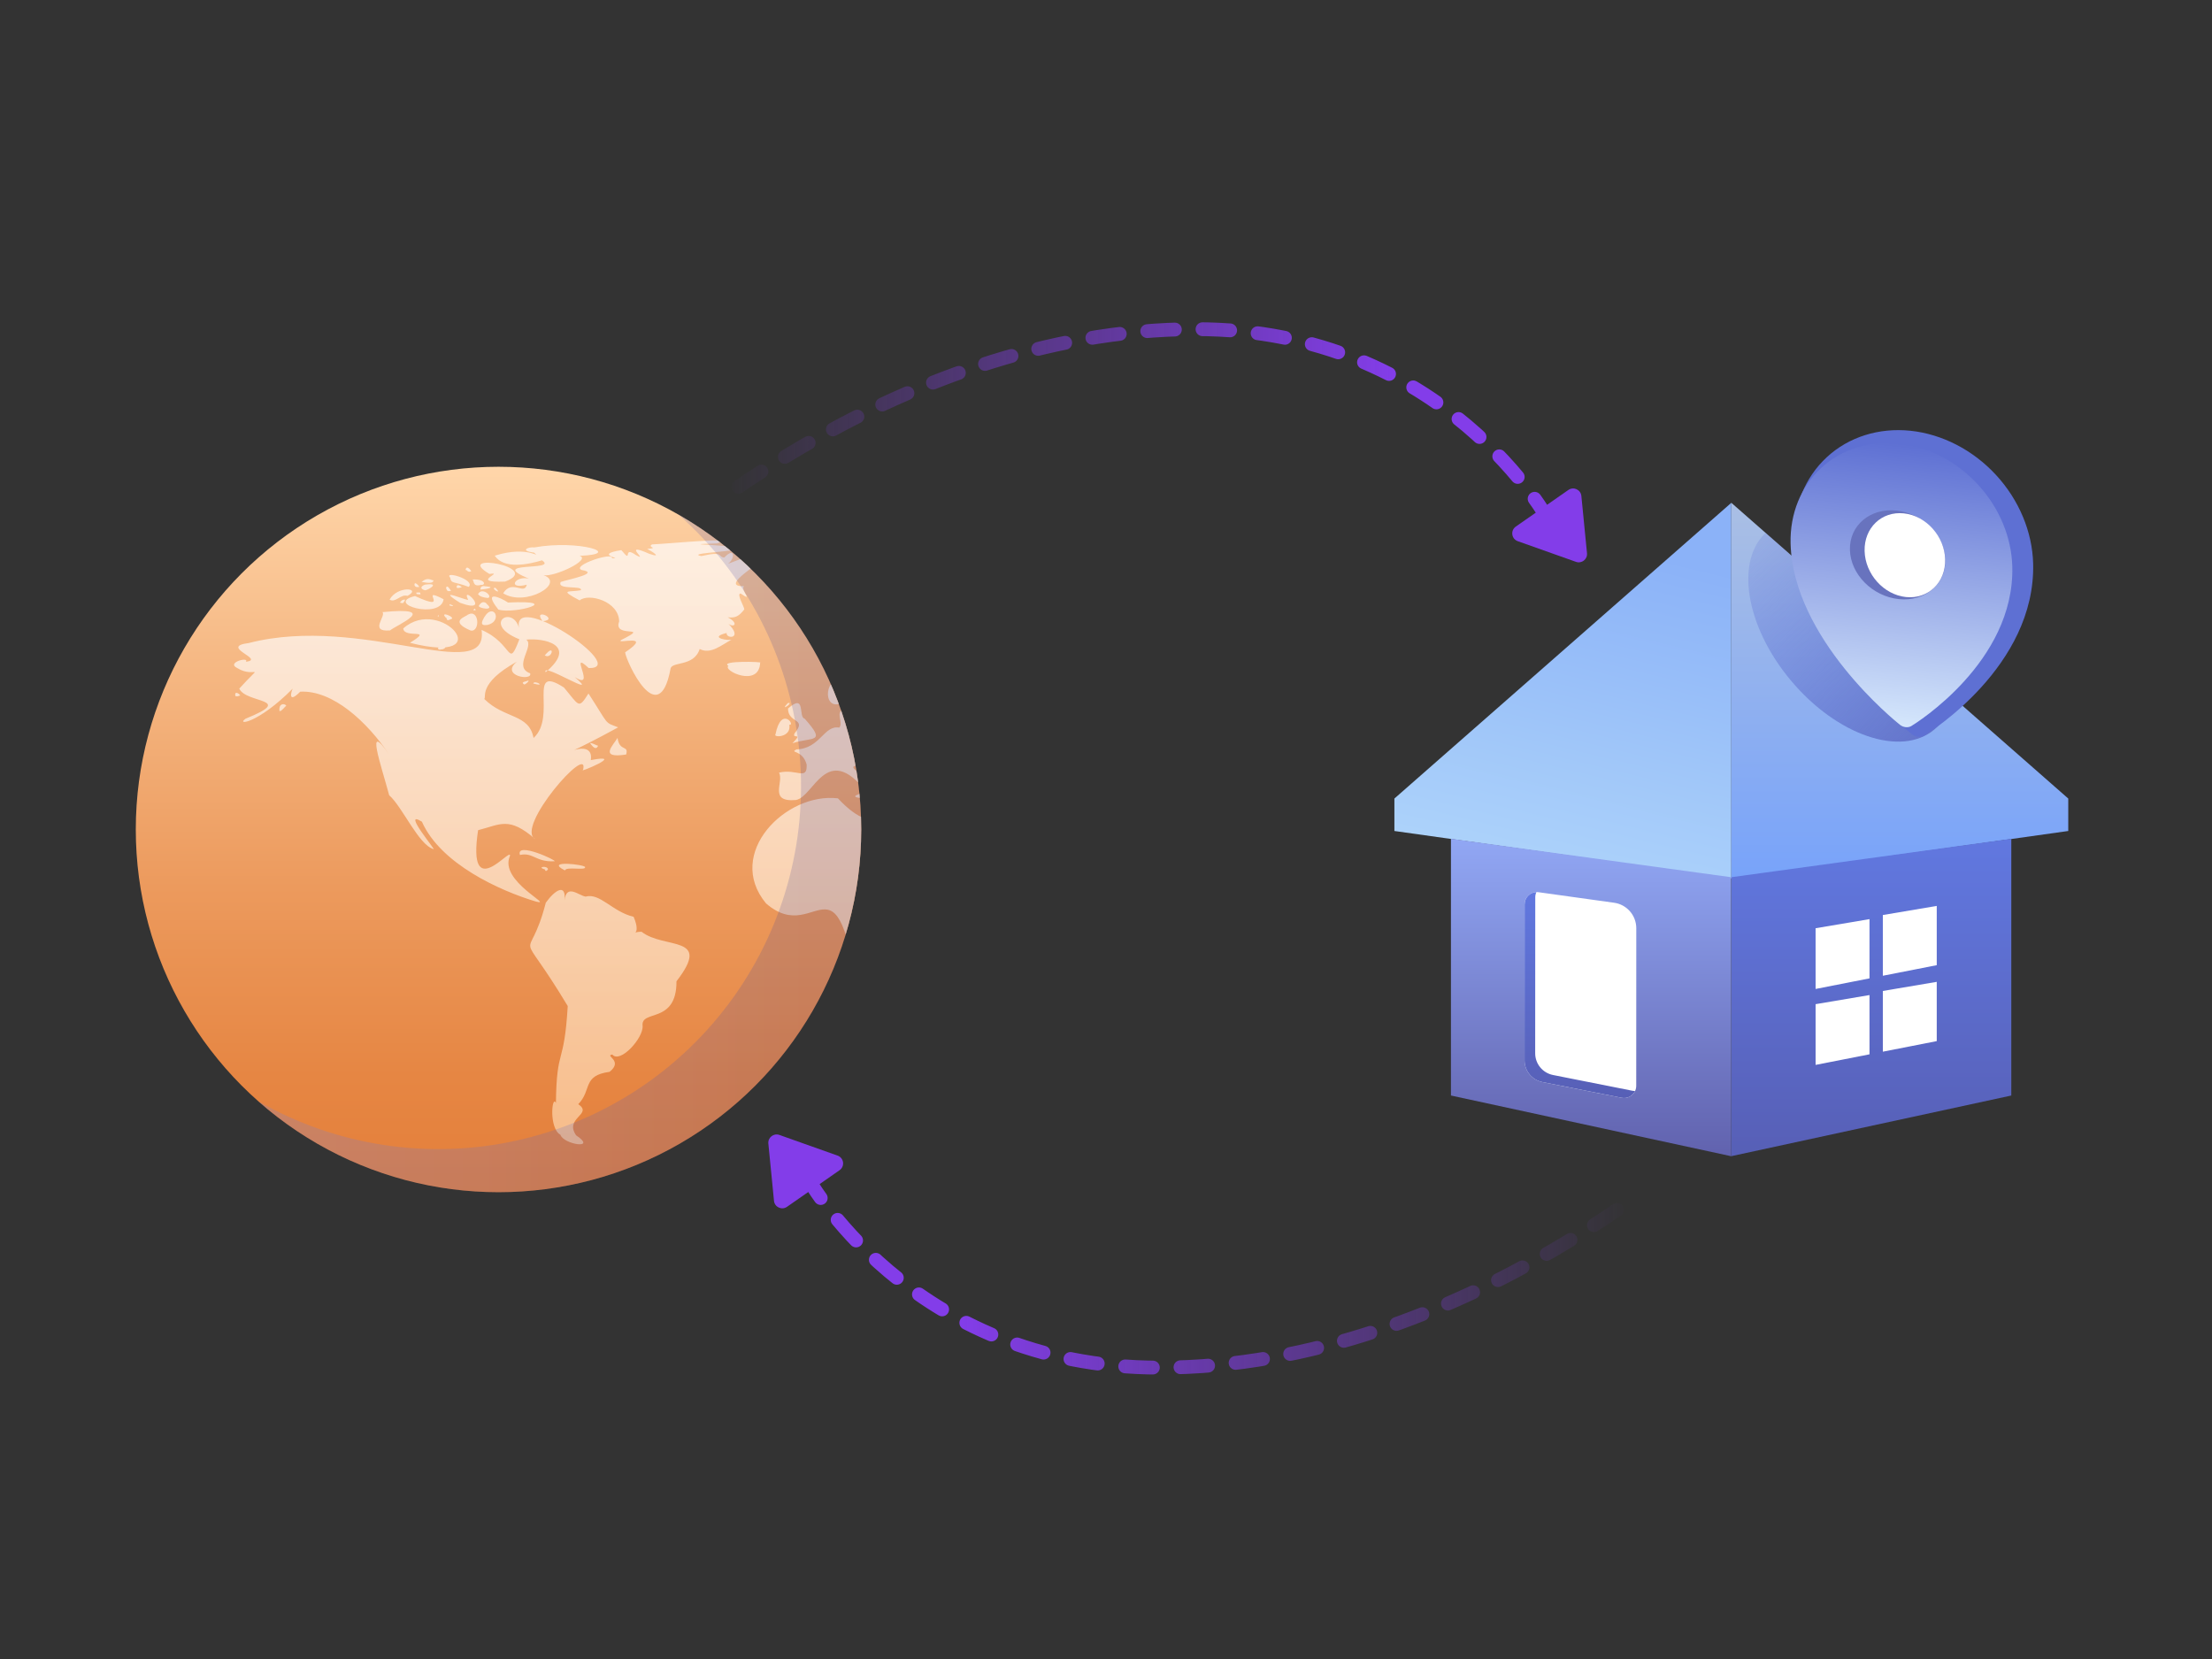 <svg xmlns="http://www.w3.org/2000/svg" viewBox="0 0 800 600" style="background: rgba(0,0,0,0.00); white-space: pre;"><rect x="0" y="0" width="800" height="600" fill="#333333" stroke="none"/><style>@keyframes map-2_t { 0% { transform: translate(593.894px,332.324px); } 100% { transform: translate(103.404px,332.324px); } }@keyframes a0_t { 0% { transform: translate(45.289px,59.883px) rotate(-40deg) scale(0.7,0.7) translate(5.264px,-42.963px); animation-timing-function: cubic-bezier(0.42,0,0.58,1); } 10% { transform: translate(45.289px,59.883px) rotate(-40deg) scale(0.3,0.3) translate(5.264px,-42.963px); animation-timing-function: cubic-bezier(0.42,0,0.58,1); } 20% { transform: translate(45.289px,59.883px) rotate(-40deg) scale(0.7,0.7) translate(5.264px,-42.963px); animation-timing-function: cubic-bezier(0.42,0,0.58,1); } 30% { transform: translate(45.289px,59.883px) rotate(-40deg) scale(0.3,0.3) translate(5.264px,-42.963px); animation-timing-function: cubic-bezier(0.42,0,0.58,1); } 40% { transform: translate(45.289px,59.883px) rotate(-40deg) scale(0.7,0.7) translate(5.264px,-42.963px); animation-timing-function: cubic-bezier(0.42,0,0.58,1); } 50% { transform: translate(45.289px,59.883px) rotate(-40deg) scale(0.3,0.3) translate(5.264px,-42.963px); animation-timing-function: cubic-bezier(0.42,0,0.58,1); } 60% { transform: translate(45.289px,59.883px) rotate(-40deg) scale(0.7,0.7) translate(5.264px,-42.963px); animation-timing-function: cubic-bezier(0.42,0,0.58,1); } 70% { transform: translate(45.289px,59.883px) rotate(-40deg) scale(0.3,0.3) translate(5.264px,-42.963px); animation-timing-function: cubic-bezier(0.42,0,0.58,1); } 80% { transform: translate(45.289px,59.883px) rotate(-40deg) scale(0.7,0.7) translate(5.264px,-42.963px); animation-timing-function: cubic-bezier(0.42,0,0.58,1); } 90% { transform: translate(45.289px,59.883px) rotate(-40deg) scale(0.3,0.3) translate(5.264px,-42.963px); animation-timing-function: cubic-bezier(0.42,0,0.58,1); } 100% { transform: translate(45.289px,59.883px) rotate(-40deg) scale(0.7,0.7) translate(5.264px,-42.963px); } }@keyframes a1_o { 0% { opacity: 0; } 10% { opacity: 0; animation-timing-function: cubic-bezier(0.42,0,0.58,1); } 15% { opacity: 1; animation-timing-function: cubic-bezier(0.42,0,0.58,1); } 20% { opacity: 0; animation-timing-function: cubic-bezier(0.42,0,0.58,1); } 25% { opacity: 1; } 35% { opacity: 1; animation-timing-function: cubic-bezier(0.42,0,0.58,1); } 40% { opacity: 0; animation-timing-function: cubic-bezier(0.42,0,0.58,1); } 60% { opacity: 0; animation-timing-function: cubic-bezier(0.42,0,0.58,1); } 65% { opacity: 1; animation-timing-function: cubic-bezier(0.42,0,0.58,1); } 70% { opacity: 0; animation-timing-function: cubic-bezier(0.42,0,0.58,1); } 75% { opacity: 1; } 85% { opacity: 1; animation-timing-function: cubic-bezier(0.42,0,0.58,1); } 90% { opacity: 0; } 100% { opacity: 0; } }@keyframes a2_t { 0% { transform: translate(640.256px,155.559px); animation-timing-function: cubic-bezier(0.42,0,0.58,1); } 10% { transform: translate(640.256px,115.559px); animation-timing-function: cubic-bezier(0.42,0,0.58,1); } 20% { transform: translate(640.256px,155.559px); animation-timing-function: cubic-bezier(0.42,0,0.58,1); } 30% { transform: translate(640.256px,115.559px); animation-timing-function: cubic-bezier(0.42,0,0.58,1); } 40% { transform: translate(640.256px,155.559px); animation-timing-function: cubic-bezier(0.42,0,0.58,1); } 50% { transform: translate(640.256px,115.559px); animation-timing-function: cubic-bezier(0.42,0,0.58,1); } 60% { transform: translate(640.256px,155.559px); animation-timing-function: cubic-bezier(0.42,0,0.58,1); } 70% { transform: translate(640.256px,115.559px); animation-timing-function: cubic-bezier(0.42,0,0.58,1); } 80% { transform: translate(640.256px,155.559px); animation-timing-function: cubic-bezier(0.42,0,0.58,1); } 90% { transform: translate(640.256px,115.559px); animation-timing-function: cubic-bezier(0.42,0,0.58,1); } 100% { transform: translate(640.256px,155.559px); } }@keyframes a3_do { 0% { stroke-dashoffset: 0px; } 100% { stroke-dashoffset: 380px; } }@keyframes a4_t { 0% { transform: translate(315.024px,57.235px); animation-timing-function: cubic-bezier(0.42,0,0.58,1); } 5% { transform: translate(307.957px,47.146px); animation-timing-function: cubic-bezier(0.42,0,0.58,1); } 10% { transform: translate(315.024px,57.235px); animation-timing-function: cubic-bezier(0.42,0,0.58,1); } 15% { transform: translate(307.957px,47.146px); animation-timing-function: cubic-bezier(0.42,0,0.58,1); } 20% { transform: translate(315.024px,57.235px); animation-timing-function: cubic-bezier(0.42,0,0.58,1); } 25% { transform: translate(307.957px,47.146px); animation-timing-function: cubic-bezier(0.42,0,0.58,1); } 30% { transform: translate(315.024px,57.235px); animation-timing-function: cubic-bezier(0.42,0,0.58,1); } 35% { transform: translate(307.957px,47.146px); animation-timing-function: cubic-bezier(0.42,0,0.58,1); } 40% { transform: translate(315.024px,57.235px); animation-timing-function: cubic-bezier(0.42,0,0.58,1); } 45% { transform: translate(307.957px,47.146px); animation-timing-function: cubic-bezier(0.42,0,0.58,1); } 50% { transform: translate(315.024px,57.235px); animation-timing-function: cubic-bezier(0.42,0,0.58,1); } 55% { transform: translate(307.957px,47.146px); animation-timing-function: cubic-bezier(0.42,0,0.58,1); } 60% { transform: translate(315.024px,57.235px); animation-timing-function: cubic-bezier(0.42,0,0.58,1); } 65% { transform: translate(307.957px,47.146px); animation-timing-function: cubic-bezier(0.42,0,0.58,1); } 70% { transform: translate(315.024px,57.235px); animation-timing-function: cubic-bezier(0.42,0,0.58,1); } 75% { transform: translate(307.957px,47.146px); animation-timing-function: cubic-bezier(0.42,0,0.58,1); } 80% { transform: translate(315.024px,57.235px); animation-timing-function: cubic-bezier(0.42,0,0.58,1); } 85% { transform: translate(307.957px,47.146px); animation-timing-function: cubic-bezier(0.42,0,0.58,1); } 90% { transform: translate(315.024px,57.235px); animation-timing-function: cubic-bezier(0.42,0,0.58,1); } 95% { transform: translate(307.957px,47.146px); animation-timing-function: cubic-bezier(0.42,0,0.58,1); } 100% { transform: translate(315.024px,57.235px); } }@keyframes a5_do { 0% { stroke-dashoffset: 0px; } 100% { stroke-dashoffset: 380px; } }@keyframes a6_t { 0% { transform: translate(315.024px,57.235px); animation-timing-function: cubic-bezier(0.42,0,0.58,1); } 5% { transform: translate(307.957px,47.146px); animation-timing-function: cubic-bezier(0.42,0,0.58,1); } 10% { transform: translate(315.024px,57.235px); animation-timing-function: cubic-bezier(0.42,0,0.58,1); } 15% { transform: translate(307.957px,47.146px); animation-timing-function: cubic-bezier(0.42,0,0.58,1); } 20% { transform: translate(315.024px,57.235px); animation-timing-function: cubic-bezier(0.42,0,0.58,1); } 25% { transform: translate(307.957px,47.146px); animation-timing-function: cubic-bezier(0.42,0,0.58,1); } 30% { transform: translate(315.024px,57.235px); animation-timing-function: cubic-bezier(0.42,0,0.58,1); } 35% { transform: translate(307.957px,47.146px); animation-timing-function: cubic-bezier(0.42,0,0.58,1); } 40% { transform: translate(315.024px,57.235px); animation-timing-function: cubic-bezier(0.42,0,0.58,1); } 45% { transform: translate(307.957px,47.146px); animation-timing-function: cubic-bezier(0.42,0,0.58,1); } 50% { transform: translate(315.024px,57.235px); animation-timing-function: cubic-bezier(0.42,0,0.58,1); } 55% { transform: translate(307.957px,47.146px); animation-timing-function: cubic-bezier(0.42,0,0.58,1); } 60% { transform: translate(315.024px,57.235px); animation-timing-function: cubic-bezier(0.42,0,0.58,1); } 65% { transform: translate(307.957px,47.146px); animation-timing-function: cubic-bezier(0.42,0,0.58,1); } 70% { transform: translate(315.024px,57.235px); animation-timing-function: cubic-bezier(0.42,0,0.58,1); } 75% { transform: translate(307.957px,47.146px); animation-timing-function: cubic-bezier(0.42,0,0.58,1); } 80% { transform: translate(315.024px,57.235px); animation-timing-function: cubic-bezier(0.42,0,0.58,1); } 85% { transform: translate(307.957px,47.146px); animation-timing-function: cubic-bezier(0.42,0,0.58,1); } 90% { transform: translate(315.024px,57.235px); animation-timing-function: cubic-bezier(0.42,0,0.58,1); } 95% { transform: translate(307.957px,47.146px); animation-timing-function: cubic-bezier(0.42,0,0.58,1); } 100% { transform: translate(315.024px,57.235px); } }    </style><defs><filter id="filter0_i_4002_18990" x="54.472" y="80.239" width="27.462" height="38.553" filterUnits="userSpaceOnUse" color-interpolation-filters="sRGB"><feGaussianBlur stdDeviation="1"></feGaussianBlur></filter><filter id="filter4_i_4001_2" x="390.383" y="184.05" width="26.939" height="49.652" filterUnits="userSpaceOnUse" color-interpolation-filters="sRGB"></filter><filter id="filter3_i_4001_2" x="459.422" y="200.689" width="14.129" height="16.838" filterUnits="userSpaceOnUse" color-interpolation-filters="sRGB"><feGaussianBlur stdDeviation="1.824"></feGaussianBlur></filter><filter id="filter2_i_4001_2" x="459.422" y="182.381" width="14.129" height="16.838" filterUnits="userSpaceOnUse" color-interpolation-filters="sRGB"><feGaussianBlur stdDeviation="1.824"></feGaussianBlur></filter><filter id="filter1_i_4001_2" x="475.637" y="197.504" width="14.129" height="16.838" filterUnits="userSpaceOnUse" color-interpolation-filters="sRGB"><feGaussianBlur stdDeviation="1.824"></feGaussianBlur></filter><filter id="filter0_i_4001_2" x="475.637" y="179.196" width="14.129" height="16.838" filterUnits="userSpaceOnUse" color-interpolation-filters="sRGB"><feGaussianBlur stdDeviation="1.824"></feGaussianBlur></filter><filter id="filter0_i_4205_175" x="155.291" y="87.188" width="52.544" height="41.792" filterUnits="userSpaceOnUse" color-interpolation-filters="sRGB"><feGaussianBlur stdDeviation="2.061"></feGaussianBlur></filter><filter id="filter0_i_4002_19422" x="76.688" y="37.445" width="50.092" height="29.632" filterUnits="userSpaceOnUse" color-interpolation-filters="sRGB"><feGaussianBlur stdDeviation="2"></feGaussianBlur></filter><linearGradient id="Gradient-0" x1="0" y1="131.18" x2="0" y2="-131.18" gradientUnits="userSpaceOnUse"><stop offset="0" stop-color="#e47f3a"></stop><stop offset="0.16" stop-color="#e68643"></stop><stop offset="0.42" stop-color="#ec9a5d"></stop><stop offset="0.75" stop-color="#f6ba86"></stop><stop offset="1" stop-color="#ffd6aa"></stop></linearGradient><linearGradient id="Gradient-1" x1="817.213" y1="332.324" x2="817.213" y2="550.696" gradientUnits="userSpaceOnUse"><stop offset="0" stop-color="#ffffff"></stop><stop offset="0.19" stop-color="#fffaf6"></stop><stop offset="0.51" stop-color="#ffeedc"></stop><stop offset="0.92" stop-color="#ffdab3"></stop><stop offset="1" stop-color="#ffd6aa"></stop></linearGradient><linearGradient id="Gradient-2" x1="602.2" y1="445.47" x2="801.84" y2="445.47" gradientUnits="userSpaceOnUse"><stop offset="0" stop-color="#5f7ff7"></stop><stop offset="0.16" stop-color="#5d7aee"></stop><stop offset="0.43" stop-color="#586bd4"></stop><stop offset="0.77" stop-color="#5054ab"></stop><stop offset="1" stop-color="#4a428c"></stop></linearGradient><linearGradient id="Gradient-3" x1="418.612" y1="93.873" x2="399.618" y2="172.564" gradientUnits="userSpaceOnUse"><stop offset="0" stop-color="#8bb2f8"></stop><stop offset="1" stop-color="#add3fa"></stop></linearGradient><linearGradient id="Gradient-4" x1="480.855" y1="82" x2="480.855" y2="172.564" gradientUnits="userSpaceOnUse"><stop offset="0" stop-color="#aabfe4"></stop><stop offset="1" stop-color="#78a3fa"></stop></linearGradient><linearGradient id="Gradient-5" x1="-3.871" y1="-77.249" x2="7.516" y2="77.897" gradientUnits="userSpaceOnUse"><stop offset="0" stop-color="#6178e0" stop-opacity="0"></stop><stop offset="1" stop-color="#575fb6"></stop></linearGradient><linearGradient id="Gradient-6" x1="473.963" y1="163.008" x2="473.963" y2="239.544" gradientUnits="userSpaceOnUse"><stop offset="0" stop-color="#6178e0"></stop><stop offset="1" stop-color="#575fb6"></stop></linearGradient><linearGradient id="Gradient-7" x1="406.414" y1="163.008" x2="406.414" y2="239.544" gradientUnits="userSpaceOnUse"><stop offset="0" stop-color="#91a7f4"></stop><stop offset="1" stop-color="#6162ae"></stop></linearGradient><linearGradient id="Gradient-8" x1="403.709" y1="184.051" x2="403.709" y2="233.701" gradientUnits="userSpaceOnUse"><stop offset="0" stop-color="#6178e0"></stop><stop offset="1" stop-color="#575fb6"></stop></linearGradient><linearGradient id="Gradient-9" x1="60.163" y1="14.274" x2="49.526" y2="115.478" gradientUnits="userSpaceOnUse"><stop offset="0" stop-color="#5e70d3"></stop><stop offset="1" stop-color="#d5e7fc"></stop></linearGradient><linearGradient id="Gradient-10" x1="29.931" y1="3.678" x2="273.027" y2="3.678" gradientUnits="userSpaceOnUse"><stop offset="0" stop-color="#833de9" stop-opacity="0"></stop><stop offset="1" stop-color="#833de9"></stop></linearGradient><clipPath id="clip-path-2"><ellipse class="cls-1" rx="131.18" ry="131.18" fill="none" transform="translate(0,0) translate(689.53,436.84)"></ellipse></clipPath><clipPath id="ClipPath-1"><path d="M521.473,153.308L440.237,82L440.237,172.564L521.473,161.131L521.473,153.308Z" fill="url(#Gradient-4)" transform="translate(40.558,49.011) translate(-480.855,-127.282)"></path></clipPath></defs><g id="globe-2" transform="translate(177.267,297.546) translate(-686.508,-434.391)"><ellipse class="cls-17" rx="131.18" ry="131.18" fill="url(#Gradient-0)" stroke="none" transform="translate(0,0) translate(689.53,436.84)"></ellipse><g class="cls-18" clip-path="url(#clip-path-2)"><g id="map-2" transform="translate(1062.41,441.51) translate(-468.516,-109.186)" style="animation: 10s linear infinite both map-2_t;"><path class="cls-19" d="M702.1,384.05L702.1,384.05C702.39,382.58,707.21,385.43,702.1,384.05ZM698.71,384.31C698.82,384.89,701.71,382.39,699.71,383.14C700,383.23,697.31,383.41,698.71,384.31ZM705.48,361.52L705.48,361.52C711.87,360.93,701.58,356.32,705.48,361.52ZM902.3,461.68C902.09,462.75,901.16,464.53,902.49,465.79C905,467.27,904,462.76,902.3,461.68ZM982.53,527.85C982.97,533.72,990.29,529.55,985.68,527.91C984.53,529,983.53,525.78,982.53,527.85ZM986.53,525.96C986.36,526.05,987.53,528.29,987.64,526.69C987.48,526.5,987.16,525.31,986.57,526ZM981.78,525.64C981.94,525.7,982.04,525.7,981.78,525.64C980.81,525.38,982.27,528.42,981.82,525.64ZM1013,536.32C1015.31,535.32,1023.78,524.12,1015.93,528.89C1016.62,532.1,1004.38,534.79,1013,536.32ZM1011.37,536.97C1010.69,537.27,1010.83,537.97,1011.96,537.16C1011.87,536.92,1012.06,536.88,1011.38,537ZM1019.65,522.43C1019.03,525.76,1020.53,531.5,1024.65,523.48C1022.12,524.65,1015.11,513.48,1019.66,522.43ZM1006.75,499.32C1006.46,500.89,1013.49,504.02,1009.1,500.95C1008.68,500.57,1008.39,499,1006.76,499.32ZM964.75,487.73C963.11,488.1,966.11,489.36,966.19,487.79C966.19,487.57,964.2,487.94,964.75,487.73ZM979.47,488.38C976.47,505.38,974.64,488.04,966.9,487.6C968.8,489.84,951.82,495.76,943.98,503.36C944.37,504.13,944.49,524.97,952.31,517.75C963.31,517.75,960.9,506.47,979.41,524.14C982.86,526.11,1008.28,520,979.47,488.38ZM1001.36,485.84C1001.54,486.77,1003.8,485.75,1001.66,485.32C1001.48,485.41,1001.15,485.18,1001.36,485.84ZM995,481.48C994.84,481.48,997.24,483.82,996.37,482.13C996.26,481.75,994.59,479.32,995,481.48ZM987.51,480.7C987.2,482.7,994.18,480.58,991.51,479C990.72,480.87,989.28,479.73,987.48,480.7ZM965.66,484C965.66,483.48,965.73,483.29,965.66,484C965.75,485.56,968.63,481.67,965.66,484ZM958.96,483.22C958.96,483.37,958.96,484.15,959.61,483.55C960.29,483.79,961.05,482.9,959,483.17ZM969.96,480.62C968.74,481.04,969.48,484.01,970.49,480.75C970.52,480.66,970.43,480.14,970,480.57ZM968.14,478.53C980.33,479.1,970.48,486.72,975.5,483.61C985.28,489.16,974.5,479.14,990.02,487.26C991,489.71,981.42,470,968.14,478.48ZM957.79,475.73C956.61,476.03,958.99,476.43,959.09,476.19C959,475.78,959.23,475.19,957.79,475.68ZM971.27,474.73C971.33,475.51,971.36,476.97,972.7,475.81C971.69,476.1,972.94,474.31,971.27,474.67ZM965.79,474.83C963.49,474.83,967.89,477.22,969.57,476.2C969.25,473.56,967.16,474.29,965.79,474.77ZM965.47,474.38C965.09,474.38,965.01,474.38,965.47,474.38C966.84,473.27,963.41,472.73,965.47,474.32ZM964.17,476C963.6,477.4,966.61,476.32,964.3,475.87C964.24,475.57,964.44,476.63,964.17,475.94ZM961.82,477.5C961.13,477.72,965.98,479.31,965.3,477.63C964.51,477.65,962.17,476.77,961.82,477.44ZM960.82,477.7C960.16,477,958.61,478.34,960.95,478.41C960.958,478.343,960.961,478.276,960.958,478.209C960.955,478.142,960.946,478.076,960.932,478.01C960.917,477.945,960.897,477.881,960.872,477.819C960.846,477.757,960.816,477.697,960.78,477.64ZM962.45,470.6C960.89,471.95,959.33,477.78,963.3,473.15C963,471.85,961.74,472.29,962.41,470.54ZM950.21,477.6C955.02,484.9,948.49,473.38,955.67,480.33C953.16,477.82,958.75,469.32,950.17,477.51ZM957.76,472.06C958.04,472.99,952.07,471.33,951.18,473.7C951.08,473.33,959.53,473.32,957.72,472ZM956.39,486.06C955.83,487.57,960.86,484.84,961.02,484.44C960,483.31,956.5,485.7,956.35,486ZM955.87,487.17C954.87,487.11,955.79,488.75,956.26,487.37C956.18,487.39,956.27,486.86,955.83,487.08ZM951.77,484.5C952.32,485.87,962.4,483.39,954.18,484.37C954,483.8,951.66,483.83,951.73,484.41ZM951.31,485.35C949.98,485.61,952.51,487.64,953.14,486.35C952.39,486.09,952.36,485.61,951.27,485.26ZM948,484.15C946.53,485.05,951,484.83,950.87,484.08C950.634,484.032,950.395,483.997,950.154,483.975C949.914,483.954,949.672,483.946,949.431,483.952C949.19,483.958,948.949,483.977,948.71,484.01C948.471,484.044,948.234,484.09,948,484.15ZM933.87,481.93C936.34,484.22,942.34,483.62,946.7,484.67C946.57,482.91,940.34,481.16,933.88,481.93ZM929.87,480.05C929.56,480.05,929.75,481.19,929.93,480.5C930,480.34,929.88,480.42,929.91,480.05ZM939.12,471.19C935.9,473.9,943.42,484.95,950.12,473.08C948.22,458.16,949.46,468.87,939.16,471.19ZM925.42,475C924.92,474.75,928.33,480.59,927.76,477.15C926.24,477.41,926.3,474.18,925.42,475ZM923.33,472.14C923.33,472.14,924.77,474.04,924.63,473.19C924.71,472.36,923.39,472,923.33,472.17ZM922.33,470.43C922.17,469.43,921.44,471.15,922.72,471.1C922.75,470.85,922.89,470.87,922.36,470.46ZM922.78,467.43C918.37,463.38,930.39,482.22,934.05,480.43C936.92,477,929.37,471.8,922.81,467.48ZM956.45,462.93C951.53,463.34,957.07,466.04,959.19,466.27C958.57,465.2,962.71,460.75,956.48,463ZM952.61,456.88C953.36,458.19,954.31,460.49,955.15,462.02C958.33,463,955,457.84,952.64,456.93ZM954.5,456.68C955.58,457.04,960.79,464.03,958.02,457.92C956.34,457.25,958.2,455.24,954.53,456.73ZM952.02,457.85C951.42,459.91,948.8,461.85,948.29,463.19C950,462.11,952,461.08,952.05,457.9ZM953.02,450.23C952.07,450.88,950.75,455.59,953.78,455.9C953.23,454.46,957.05,451.39,953.05,450.28ZM954.3,442.01C953.9,440.84,950.05,443.85,952.87,445.87C952.51,444.46,954.73,443.6,954.33,442.06ZM987.52,412.85C982.03,418.26,980.39,408.43,976.7,418.39C981.19,426.45,959.18,426.86,965.7,433.89C964.19,424.84,978.11,437.67,978.47,419.3C975.56,415.9,983.16,419.28,987.55,412.9ZM989.93,411.61C989.93,411.56,987.86,412.32,989.11,412.52C989.53,412.5,989.52,412.64,990,411.66ZM996.31,404.61C996.37,404.69,995.05,406.88,995.99,405.79C996.1,405.77,997.27,404.64,996.34,404.69ZM1011.88,397.78C1011.88,397.99,1011.88,398.13,1011.88,397.78C1011.91,396.88,1009.78,398.3,1011.91,397.86ZM1010.12,397.97L1010.12,397.97C1010.12,395.24,1007.91,397.55,1010.15,398.05ZM1006.71,390.91C1008.71,390.45,1006.13,388.59,1005.88,390.91C1005.95,390.927,1006.02,390.943,1006.09,390.955C1006.16,390.968,1006.23,390.978,1006.31,390.985C1006.38,390.993,1006.45,390.998,1006.52,391C1006.6,391.003,1006.67,391.003,1006.74,391ZM1036.82,381.82C1037.41,381.47,1040.28,383.19,1040.53,381.82C1039.61,381.84,1037.25,380.35,1036.85,381.9ZM1025.29,365.82C1025.89,365.97,1033.29,365.38,1028.16,364.52C1027.73,364.3,1024.58,364.08,1025.32,365.94ZM984.59,355.82C985.59,357.39,994.66,356.13,987.59,355.49C987.52,355.75,983.81,353.28,984.62,356ZM976.77,359.99C977.77,359.56,980.68,361.12,981.33,359.93C980,358.81,978.89,358.58,976.8,360.15ZM978.08,358.36C979.02,358.26,977.22,357.03,976.77,357.97C976.92,358.37,977.32,358.67,978.11,358.52ZM973.19,355.43C975.32,360.43,988.26,351.18,980.19,355.43C979.5,354.48,974.83,351.68,973.22,355.59ZM971.82,354.91C972.23,353.91,970.24,353.64,971.24,354.97C971.46,355.18,971.52,355.56,971.85,355.07ZM971.1,357.71C971.33,358.4,971.82,360.08,972.67,358.95C971.93,359.3,972.13,358.05,971.13,357.87ZM936.46,348.14C936.46,347.9,934.38,346.66,934.31,347.88C934.83,347.86,935.91,349.39,936.49,348.3ZM921.28,351.2C921.41,350.67,922.93,351.94,922.59,350.74C922.76,350.35,921.52,350.44,921.31,351.36ZM927,349C927.8,347.1,933.47,349.14,933.71,346.4C931.74,344.75,926.37,343.73,927,349ZM922.83,342.56C912.83,344.17,928.02,349.93,926.74,343.34C925.26,341.89,925.7,343.76,922.81,342.57ZM918.92,342.81C920.92,342.59,927.64,341.54,921.59,339.36C920.16,340.26,914.22,341.47,918.9,342.82ZM918.4,343.4C917.86,343.4,915.8,342.03,916.03,343.86C916.11,343.66,920.15,345.25,918.38,343.41ZM915.73,339.17C914.2,338.82,914.28,340.85,916.19,340.17C916.11,339.94,916.44,339.38,915.71,339.18ZM864.93,369.71C864.63,369.6,863.43,368.12,862.72,369.65C862,370.75,864.48,371.38,864.91,369.72ZM869.93,360.27C864.38,362.2,867.64,368.12,873.64,366.2C866.24,357.42,884.07,355.84,888.16,351.55C882.16,351.59,870.76,355.18,869.93,360.28ZM889.53,360.86C890.53,361.18,893.13,359.48,889.99,359.94C890.1,360.11,888.85,360.41,889.53,360.87ZM880.22,340.21C880.353,340.494,880.559,340.737,880.818,340.913C881.077,341.09,881.378,341.194,881.691,341.215C882.004,341.235,882.316,341.171,882.595,341.03C882.875,340.888,883.111,340.674,883.28,340.41C885.91,339.13,881.76,339.8,880.22,340.22ZM877.03,340.21C875.03,342.12,878.57,342.1,879.5,341.21C879,339.5,878.85,339.9,877,340.22ZM876.57,342.56C875.42,342.56,875.01,343.79,877.03,343.01C877,343,877.19,342.39,876.57,342.57ZM872.01,342.16C871.64,343.55,873.25,342.83,875.79,342.16C876.44,340.68,872.6,342.39,872,342.17ZM868.3,342.3C870.3,340.19,873.97,341.36,875.79,340.08C874.31,337.92,871.29,339.77,868.3,342.31ZM863.09,340.54C857.57,341.61,857.91,340.19,863.61,343.27C865,341.79,868.41,339.2,863.09,340.55ZM825.77,342.75C828.15,343.13,829.59,347.29,835.41,343.47C838.57,343.33,829,340.11,825.77,342.76ZM823.17,347.7C821.07,347.97,815.93,349.47,823.1,348.94C820.52,350.27,816.71,349.66,823.17,351.8C829.37,340.22,826.42,354.27,832.61,348.94C825.26,340,806.42,345.38,823.17,347.71ZM984.29,389.84C990.89,387.41,992.48,393.48,996.99,386.32C999.06,382.62,1001.49,386.42,1002.59,386.65C1003.85,385.94,1008.93,380.95,1006.96,384.11C1003.62,393.41,993.27,387.69,997.38,403.9C1003.98,398.53,1004.67,396,1005.91,388.6C1007.91,387.48,1032.68,385.66,1022.72,378.6C1028.66,376.43,1032.83,381.13,1038.87,376.6C1028.22,373.12,1028.87,364.65,1003.51,370.41C999.23,361.51,1000.37,368.18,990.28,365.27C988.67,362.05,986.28,363.95,980.06,361.82C974.95,360.94,976.56,366.55,973.35,365.07C953.7,366.93,972.45,360.28,956.29,359.6C960,364.14,939.77,358.71,942.67,358.82C945.55,355.5,939.48,360,937.99,360.32C926.5,362.44,956.81,353.9,937.66,351.79C934.57,349.05,921.09,352.79,909.78,357.39C915.38,362.27,897.44,355.18,904.78,364.29C901.65,361.43,895.04,362.72,899.7,365.4C899.3,368.14,893.3,356.96,894.7,366.9C892.88,373.73,896.56,364.98,900.49,373.74C899.28,374.32,896,366.94,895.41,372.43C895.81,375.58,887.75,376.89,889.88,375.1C894.55,376.4,893.88,364.1,891.25,361.43C880.34,363.95,890.96,372.51,887.08,371.85C885.15,370.45,877.77,366.51,875.08,367.55C876.26,368.71,880.78,371.44,876.08,371C871.54,371,866.21,370.4,860.32,375C856.48,373.9,864.53,371.58,856.93,371C855.93,369.18,859.77,378.47,856.8,376C851.62,374.61,854.15,382.26,849.05,378.48C850.93,385.48,844.6,377.12,843.13,374.37C844.51,377.05,861.22,376.75,850.42,371.57C836.17,367.8,841.24,361.49,820.01,371.44C819.22,371.77,817.15,373.65,819.81,372.29C826.59,368.36,815.73,380.57,812.19,382.64C806.75,383.71,807.28,396.34,816.1,389.64C818.1,392.72,816.88,398.15,822.02,395.57C825.67,392.25,823.16,389.71,825.21,382.8C827.62,379.56,838.75,373.41,830.69,381.24C822.45,391.62,840.39,385.72,838.24,388.47C836.16,390.86,832.15,388.19,829.24,391.53C831.14,391.53,836.85,392.71,831.07,393.68C829.67,390.26,828.67,396.39,828.33,397.46C825.68,397.19,819.49,399.99,815.76,398.3C812.21,397.49,820.04,398.49,817.6,395.37C814.38,398.19,816.84,390.71,814.52,393.29C811.05,394.36,814.45,398.18,812.77,400C807.2,399,805.94,407.57,797.27,407.88C794.61,409.3,799.46,407.82,800.98,413.35C801.21,419.35,797.35,414.72,790.98,416.28C792.9,419.62,786.98,427.04,797.1,426.18C803.57,425.07,808.1,405.07,822.37,422.94C820.74,424.06,815.09,424.99,821.59,425.59C830.23,419.2,812.86,414.35,819.37,413.67C827.03,417.22,826.65,422.35,829.73,425.92C832.85,423.84,835.02,424.46,830.9,421.75C829.39,420.8,831.45,420.88,833.83,419.99C839.18,424.82,832.25,426.33,842.83,426.76C850.57,423.09,847.17,434.88,841.83,433.7C848.95,437.23,852.19,458.25,862.04,456.79C869.33,451.31,883.83,449.13,871.75,440.79C870.96,443.56,866.99,443.92,862.83,436.88C862.76,431.88,862.6,437.58,877.3,441.51C885.57,440.45,893.54,446.2,896.37,458.11C901.59,474.94,898.53,447.16,916.62,445.8C918.62,446.8,919.09,456.42,922.68,452.91C927.19,454.41,923.09,463.35,927.96,468.09C940.81,486.14,915.73,444.99,932.58,461.37C931.99,465.28,937.99,461.16,938.38,457.56C939.96,454.24,931.92,451.85,935.12,448.8C935.34,446.8,940.94,443.38,937.92,450.62C939.92,448.13,944.98,445.51,950.3,442.36C959.86,432.36,946.08,430.67,954.92,425.06C956.19,425.06,943.42,424.3,952.57,421.25C958.75,417.89,947.8,424.07,957.98,421.77C959.65,422.72,958.67,434.28,964.1,427.11C957.5,415.26,972.4,421.77,978.76,403.11C978.55,407.23,981.35,416.85,979.76,409.11C984.23,404.85,981.35,398.76,972.66,399.28C970.6,398.35,977.83,387.91,984.29,389.85ZM794.45,391.07C794.15,390.83,792.05,393.48,793.79,392.31C793.93,392.35,795.58,390.93,794.45,391.08ZM795.81,405.66C802.96,403.21,808.41,405.91,800.24,396.74C797.86,396.32,800.81,387.29,794.24,393.09C794.24,398.6,801.24,396.41,796.65,402.01C795.42,404.41,800,401.45,795.81,405.67ZM794.71,398.95C797.11,399.43,791.84,391.86,789.71,402.4C788.7,403.66,795.5,403.66,794.71,399ZM864.39,498.14C864.83,492.72,866.45,482.14,857.22,498.01C855.16,506.41,858.78,511.81,864.39,498.15ZM842.77,436C830.69,425.89,827.84,442.21,812.29,425.58C793.5,423.3,771.29,445.48,786.29,463.58C805.68,480.35,812.29,438.02,821.07,507.22C830.76,534.91,844.72,506.81,852.85,490.03C846.79,479.2,859.34,471.9,865.1,463.03C866.72,450.2,860.54,478.24,842.77,436ZM710.3,535.73C708.85,532.57,707.67,544.89,711.93,547.25C712.93,550.71,725.52,552.77,717.6,547.45C713.21,541.08,723.85,539.91,718.38,536.18C723.38,531.11,719.73,525.83,729.7,524.49C734.86,520.37,727.7,518.66,730.7,518.24C733.48,521.61,741.95,512.32,741.65,507.89C740.87,501.79,753.98,507.4,753.9,491.74C767,474.81,749.54,480.32,741.26,473.82C736.05,473.93,741.68,476.11,738.4,468.42C730.65,466.56,726.25,459.68,721.04,461.11C718.65,460.79,714.04,456.27,713.42,462.54C714.06,456.21,710.02,458.61,706.64,463.32C700.29,487.92,695.4,468.79,714.57,500.69C713.27,522.84,710.54,515.17,710.3,535.73ZM713.56,451.65C713.96,450.13,721.11,451.8,720.85,450.48C721.25,449.57,705.78,447.72,713.56,451.65ZM707.44,451.26C707.33,449.75,703.12,450.4,706.26,451.26C706.39,451.38,706.46,452.5,707.44,451.26ZM709.78,448.33C711.03,448.2,695.67,441.04,697.28,446.05C702.11,445,703,448.72,709.78,448.33ZM772.69,377.67C770.45,379.35,783.81,385.67,784.16,376.53C785.76,376.19,769.22,375.67,772.69,377.67ZM732.58,403.72C731.07,406.34,725.65,411.3,735.7,409.72C736.71,406.15,733.29,408.87,732.58,403.72ZM725.58,406.58C725.58,406.7,721.71,404.67,722.98,406.06C723.44,406.61,724.73,408.42,725.54,406.58ZM762.33,371.58C766.25,373.58,769.98,370.25,774.04,368.05C773.4,368.83,764.92,367.5,772.04,365.77C771.7,367.99,778.19,368,772.69,362.45C774.81,364.01,776.52,362.21,772.43,360.1C775.21,360.4,776.43,359.78,778.43,357.24C778.51,356.49,775.43,351.37,777.13,351.51C782.01,354.85,776.97,350.25,778.3,348.84C766.8,349.19,793.69,335.7,783.97,338.03C781.26,336.88,774.05,340.35,772.57,340.7C775.23,338.82,774.98,334.47,771.2,338.48C768.54,338.26,771.42,336.02,762.87,337.96C757.81,336.96,771.47,336.53,775.11,335.62C776.38,333.53,751.46,333.93,768.59,333.37C776.41,330.89,750.34,333.58,745.09,333.73C743.09,334.84,747.88,334.99,743.3,335.36C744.95,336.16,749.07,338.86,744.02,337.12C733.59,332.46,744.35,340.42,739.26,337.6C734.06,333.95,738.36,341.14,733.96,335.81C723.53,337.45,735.17,338.96,730.6,338.74C731.15,336.23,715.49,341.53,719.69,343.01C726.4,344.13,715.07,346.34,712.04,347.31C710.51,350.4,720.04,348.38,719.33,350.31C715.14,351.11,711.05,349.84,718.88,353.99C722,351.26,733.07,354.2,733.17,361.61C730.73,367.95,745.25,362.61,733.82,368.35C731.87,369.97,745.82,365.71,735.32,372.78C735.76,376.2,747.42,401.41,751.73,378.84C751.93,375.89,760.2,378.17,762.29,371.56ZM691.26,351.44C699.32,356.44,713.85,347.77,705.85,344.87C709.75,345.61,723.28,339.18,718.85,337.87C735.19,337.24,718.67,331.95,702.51,334.82C700.41,334.55,696.91,335.99,702.38,336.7C705.14,339.26,700.49,333.93,688.18,337.81C691.44,342.81,700.3,341,705.24,339.5C711.49,343.5,685.04,339.66,700.55,346.14C695.43,344.89,692.55,350.2,699.77,348.3C698.81,352.26,694.46,346.18,691.22,351.42ZM691.85,347.21C706.2,341.88,672.77,336.4,686.24,344.41C692.26,343.56,678.46,347.69,691.81,347.19ZM688.46,349.42L688.46,349.42C686.1,349.34,691.41,352.51,688.42,349.4ZM689.46,357.3C695.39,359.09,713.58,353.78,692.98,354.76C690.34,353,683.62,349.9,689.46,357.28ZM680.41,357.57L681.32,357.57C681.22,357.93,681.28,356.12,680.41,357.55ZM682.41,355.94C682.13,356.84,688.47,357.94,685.34,355.35C685.38,355.17,683.88,353.5,682.43,355.92ZM685.6,353.13C687.81,352.75,683.48,348.79,682.08,351.83C682.39,351.53,682,352.72,685.62,353.11ZM683,350C682.37,350.25,689.86,349.35,685,348.89C685.34,349.19,683.09,348,683,350ZM683.26,348.37C684.94,348.58,684.97,346.22,680.07,346.42C680.8,346.66,680,349.27,683.21,348.36ZM679.61,343.49C680.09,343.76,677.86,340.61,677.61,343.1C678,342.52,678.23,344.08,679.56,343.48ZM678.77,349.09C681.31,346.52,669.57,343.09,672.06,345.77C672.51,348.1,673.24,347,678.72,349.08ZM676.29,349.22C676.7,349.61,674.29,347.28,674.4,349.41C674.45,349.22,674.41,349.82,676.24,349.21ZM675.7,354.88C687.63,359.2,675.7,347.88,678.5,353.65C679.5,354.77,665.72,348.63,675.65,354.87ZM671.93,355.41C672.45,355.41,672.38,355.14,671.93,355.41C671,356.19,675.05,356.25,671.88,355.4ZM672.38,350.52C672.78,351.38,670.81,347.45,670.56,349.67C670.77,349.46,670.55,351.15,672.33,350.51ZM706.31,373.9L706.31,373.9C709,375.5,710.2,369.1,706.26,373.89ZM685.31,362.9C691.75,361.63,687.31,353.37,683.68,361.4C684.26,360.63,682.24,363.3,685.23,362.88ZM679.58,364.9C682.95,365.36,682.58,356.81,678.4,359.17C678,359.81,671.29,361.46,679.5,364.9ZM672.28,360.8C674.6,360.29,667.72,357.41,670.59,360.35C671,359.71,670.23,361.94,672.2,360.8ZM667.98,359.3L667.98,359.3C667.26,359.22,667.71,360.86,667.9,359.3ZM661.67,347.45C661.13,346.87,665.81,348.62,666.03,346.73C665.27,346.83,663.92,345.25,661.59,347.45ZM662.97,350.32C663.8,350.38,668.64,347.65,663.49,348.23C662.79,348.08,660.11,349.47,662.89,350.32ZM660.69,349.14C661.49,349.41,658.8,346.39,659.19,348.62C659.45,348.78,659.31,349.26,660.61,349.14ZM659.39,352.4C647.98,355.13,668.62,361.12,669.68,353.57C659.86,348.41,673.16,358.77,659.31,352.4ZM659.78,351.16C660.02,351.7,659.44,351.74,661.34,351.81C661.07,351.24,661.76,351,659.7,351.16ZM654.57,353.96C654.7,354.15,652.79,355.01,655.15,354.96C654.38,355.46,657.25,352.78,654.49,354ZM656.65,352.33C661.91,349.5,653.02,348.53,650.14,353.7C652.32,355,654.09,351.64,656.57,352.33ZM657.56,369.33C690.51,377.69,668.75,351.96,655.09,364.12C655.32,368,666.54,363.79,657.48,369.33ZM668.44,371.87C668,371.42,670.15,372.31,670.59,370.31C672,370.2,665.43,370.85,668.36,371.87ZM650.27,364.87C652.52,362.96,669.13,356.09,647.54,358.23C649.08,359.48,642.58,365.47,650.19,364.84ZM596.02,388.44C596.58,388.35,593.82,386.06,594.39,388.64C594.21,388.42,594.76,389,595.94,388.41ZM617.82,387C629.65,386.39,642.08,398,649.93,409.66C641.21,397.03,647.03,413.36,649.99,424.45C654.8,428.66,660.6,442.34,665.99,443.92C667.52,445.03,654.16,429.27,661.83,434.02C668.66,449.4,690.17,459.02,702.99,462.88C710.19,464.77,689.51,455.53,693.68,446.4C694.35,442.61,678.06,464.26,682.15,437.09C690.15,435.09,693.23,431.95,702.85,440.34C695.21,436.28,722.65,405.04,720.12,415.27C717.7,416.72,736.28,409.17,722.92,411.75C724.65,400.13,698.08,418.85,732.81,399.9C727.62,397.9,729.69,399.38,722.07,387.65C718.41,393.48,718.77,392.11,713.21,385.5C699.58,376.67,710.84,395.93,702.21,403.74C700.57,394.91,691.66,396.9,684.36,389.61C685.36,389.23,681.78,384.11,696.21,376.12C689.88,381.3,702.03,383.29,700.97,380.36C694.6,378.05,702.67,370.48,699.59,368.18C705.47,367.55,718.59,369.84,706.59,379.96C704.74,376.01,727.28,390.38,717.02,381.66C725.36,387.07,714.46,371.18,722.15,378.46C737.66,378.84,692.69,348.71,697.15,364.79C695.3,355,682.91,362.35,697.08,368.05C692.79,379.14,695,369.68,683.41,364.66C686.16,385.09,640.27,358.8,599.2,369.41C588.29,370.77,605.36,375.26,598.2,376.19C599.5,374.24,590.84,376.45,595.07,378.47C601.53,382.47,604.89,375.78,595.78,385.89C598.22,391.36,616.41,389.33,598.06,396.77C594.48,399.24,602.35,398.72,615.12,385.89C614.58,386.81,613.21,391.68,617.82,387ZM612.48,392.34C613.75,391.89,609.83,390.06,610.33,394.1C610.49,393.63,610.22,394.92,612.48,392.32Z" fill="url(#Gradient-1)" opacity="0.7" stroke="none" transform="translate(-593.896,-332.324)"></path><path class="cls-19" d="M702.1,384.05L702.1,384.05C702.39,382.58,707.21,385.43,702.1,384.05ZM698.71,384.31C698.82,384.89,701.71,382.39,699.71,383.14C700,383.23,697.31,383.41,698.71,384.31ZM705.48,361.52L705.48,361.52C711.87,360.93,701.58,356.32,705.48,361.52ZM902.3,461.68C902.09,462.75,901.16,464.53,902.49,465.79C905,467.27,904,462.76,902.3,461.68ZM982.53,527.85C982.97,533.72,990.29,529.55,985.68,527.91C984.53,529,983.53,525.78,982.53,527.85ZM986.53,525.96C986.36,526.05,987.53,528.29,987.64,526.69C987.48,526.5,987.16,525.31,986.57,526ZM981.78,525.64C981.94,525.7,982.04,525.7,981.78,525.64C980.81,525.38,982.27,528.42,981.82,525.64ZM1013,536.32C1015.31,535.32,1023.78,524.12,1015.93,528.89C1016.62,532.1,1004.38,534.79,1013,536.32ZM1011.37,536.97C1010.69,537.27,1010.83,537.97,1011.96,537.16C1011.87,536.92,1012.06,536.88,1011.38,537ZM1019.65,522.43C1019.03,525.76,1020.53,531.5,1024.65,523.48C1022.12,524.65,1015.11,513.48,1019.66,522.43ZM1006.75,499.32C1006.46,500.89,1013.49,504.02,1009.1,500.95C1008.68,500.57,1008.39,499,1006.76,499.32ZM964.75,487.73C963.11,488.1,966.11,489.36,966.19,487.79C966.19,487.57,964.2,487.94,964.75,487.73ZM979.47,488.38C976.47,505.38,974.64,488.04,966.9,487.6C968.8,489.84,951.82,495.76,943.98,503.36C944.37,504.13,944.49,524.97,952.31,517.75C963.31,517.75,960.9,506.47,979.41,524.14C982.86,526.11,1008.28,520,979.47,488.38ZM1001.36,485.84C1001.54,486.77,1003.8,485.75,1001.66,485.32C1001.48,485.41,1001.15,485.18,1001.36,485.84ZM995,481.48C994.84,481.48,997.24,483.82,996.37,482.13C996.26,481.75,994.59,479.32,995,481.48ZM987.51,480.7C987.2,482.7,994.18,480.58,991.51,479C990.72,480.87,989.28,479.73,987.48,480.7ZM965.66,484C965.66,483.48,965.73,483.29,965.66,484C965.75,485.56,968.63,481.67,965.66,484ZM958.96,483.22C958.96,483.37,958.96,484.15,959.61,483.55C960.29,483.79,961.05,482.9,959,483.17ZM969.96,480.62C968.74,481.04,969.48,484.01,970.49,480.75C970.52,480.66,970.43,480.14,970,480.57ZM968.14,478.53C980.33,479.1,970.48,486.72,975.5,483.61C985.28,489.16,974.5,479.14,990.02,487.26C991,489.71,981.42,470,968.14,478.48ZM957.79,475.73C956.61,476.03,958.99,476.43,959.09,476.19C959,475.78,959.23,475.19,957.79,475.68ZM971.27,474.73C971.33,475.51,971.36,476.97,972.7,475.81C971.69,476.1,972.94,474.31,971.27,474.67ZM965.79,474.83C963.49,474.83,967.89,477.22,969.57,476.2C969.25,473.56,967.16,474.29,965.79,474.77ZM965.47,474.38C965.09,474.38,965.01,474.38,965.47,474.38C966.84,473.27,963.41,472.73,965.47,474.32ZM964.17,476C963.6,477.4,966.61,476.32,964.3,475.87C964.24,475.57,964.44,476.63,964.17,475.94ZM961.82,477.5C961.13,477.72,965.98,479.31,965.3,477.63C964.51,477.65,962.17,476.77,961.82,477.44ZM960.82,477.7C960.16,477,958.61,478.34,960.95,478.41C960.958,478.343,960.961,478.276,960.958,478.209C960.955,478.142,960.946,478.076,960.932,478.01C960.917,477.945,960.897,477.881,960.872,477.819C960.846,477.757,960.816,477.697,960.78,477.64ZM962.45,470.6C960.89,471.95,959.33,477.78,963.3,473.15C963,471.85,961.74,472.29,962.41,470.54ZM950.21,477.6C955.02,484.9,948.49,473.38,955.67,480.33C953.16,477.82,958.75,469.32,950.17,477.51ZM957.76,472.06C958.04,472.99,952.07,471.33,951.18,473.7C951.08,473.33,959.53,473.32,957.72,472ZM956.39,486.06C955.83,487.57,960.86,484.84,961.02,484.44C960,483.31,956.5,485.7,956.35,486ZM955.87,487.17C954.87,487.11,955.79,488.75,956.26,487.37C956.18,487.39,956.27,486.86,955.83,487.08ZM951.77,484.5C952.32,485.87,962.4,483.39,954.18,484.37C954,483.8,951.66,483.83,951.73,484.41ZM951.31,485.35C949.98,485.61,952.51,487.64,953.14,486.35C952.39,486.09,952.36,485.61,951.27,485.26ZM948,484.15C946.53,485.05,951,484.83,950.87,484.08C950.634,484.032,950.395,483.997,950.154,483.975C949.914,483.954,949.672,483.946,949.431,483.952C949.19,483.958,948.949,483.977,948.71,484.01C948.471,484.044,948.234,484.09,948,484.15ZM933.87,481.93C936.34,484.22,942.34,483.62,946.7,484.67C946.57,482.91,940.34,481.16,933.88,481.93ZM929.87,480.05C929.56,480.05,929.75,481.19,929.93,480.5C930,480.34,929.88,480.42,929.91,480.05ZM939.12,471.19C935.9,473.9,943.42,484.95,950.12,473.08C948.22,458.16,949.46,468.87,939.16,471.19ZM925.42,475C924.92,474.75,928.33,480.59,927.76,477.15C926.24,477.41,926.3,474.18,925.42,475ZM923.33,472.14C923.33,472.14,924.77,474.04,924.63,473.19C924.71,472.36,923.39,472,923.33,472.17ZM922.33,470.43C922.17,469.43,921.44,471.15,922.72,471.1C922.75,470.85,922.89,470.87,922.36,470.46ZM922.78,467.43C918.37,463.38,930.39,482.22,934.05,480.43C936.92,477,929.37,471.8,922.81,467.48ZM956.45,462.93C951.53,463.34,957.07,466.04,959.19,466.27C958.57,465.2,962.71,460.75,956.48,463ZM952.61,456.88C953.36,458.19,954.31,460.49,955.15,462.02C958.33,463,955,457.84,952.64,456.93ZM954.5,456.68C955.58,457.04,960.79,464.03,958.02,457.92C956.34,457.25,958.2,455.24,954.53,456.73ZM952.02,457.85C951.42,459.91,948.8,461.85,948.29,463.19C950,462.11,952,461.08,952.05,457.9ZM953.02,450.23C952.07,450.88,950.75,455.59,953.78,455.9C953.23,454.46,957.05,451.39,953.05,450.28ZM954.3,442.01C953.9,440.84,950.05,443.85,952.87,445.87C952.51,444.46,954.73,443.6,954.33,442.06ZM987.52,412.85C982.03,418.26,980.39,408.43,976.7,418.39C981.19,426.45,959.18,426.86,965.7,433.89C964.19,424.84,978.11,437.67,978.47,419.3C975.56,415.9,983.16,419.28,987.55,412.9ZM989.93,411.61C989.93,411.56,987.86,412.32,989.11,412.52C989.53,412.5,989.52,412.64,990,411.66ZM996.31,404.61C996.37,404.69,995.05,406.88,995.99,405.79C996.1,405.77,997.27,404.64,996.34,404.69ZM1011.88,397.78C1011.88,397.99,1011.88,398.13,1011.88,397.78C1011.91,396.88,1009.78,398.3,1011.91,397.86ZM1010.12,397.97L1010.12,397.97C1010.12,395.24,1007.91,397.55,1010.15,398.05ZM1006.71,390.91C1008.71,390.45,1006.13,388.59,1005.88,390.91C1005.95,390.927,1006.02,390.943,1006.09,390.955C1006.16,390.968,1006.23,390.978,1006.31,390.985C1006.38,390.993,1006.45,390.998,1006.52,391C1006.6,391.003,1006.67,391.003,1006.74,391ZM1036.82,381.82C1037.41,381.47,1040.28,383.19,1040.53,381.82C1039.61,381.84,1037.25,380.35,1036.85,381.9ZM1025.29,365.82C1025.89,365.97,1033.29,365.38,1028.16,364.52C1027.73,364.3,1024.58,364.08,1025.32,365.94ZM984.59,355.82C985.59,357.39,994.66,356.13,987.59,355.49C987.52,355.75,983.81,353.28,984.62,356ZM976.77,359.99C977.77,359.56,980.68,361.12,981.33,359.93C980,358.81,978.89,358.58,976.8,360.15ZM978.08,358.36C979.02,358.26,977.22,357.03,976.77,357.97C976.92,358.37,977.32,358.67,978.11,358.52ZM973.19,355.43C975.32,360.43,988.26,351.18,980.19,355.43C979.5,354.48,974.83,351.68,973.22,355.59ZM971.82,354.91C972.23,353.91,970.24,353.64,971.24,354.97C971.46,355.18,971.52,355.56,971.85,355.07ZM971.1,357.71C971.33,358.4,971.82,360.08,972.67,358.95C971.93,359.3,972.13,358.05,971.13,357.87ZM936.46,348.14C936.46,347.9,934.38,346.66,934.31,347.88C934.83,347.86,935.91,349.39,936.49,348.3ZM921.28,351.2C921.41,350.67,922.93,351.94,922.59,350.74C922.76,350.35,921.52,350.44,921.31,351.36ZM927,349C927.8,347.1,933.47,349.14,933.71,346.4C931.74,344.75,926.37,343.73,927,349ZM922.83,342.56C912.83,344.17,928.02,349.93,926.74,343.34C925.26,341.89,925.7,343.76,922.81,342.57ZM918.92,342.81C920.92,342.59,927.64,341.54,921.59,339.36C920.16,340.26,914.22,341.47,918.9,342.82ZM918.4,343.4C917.86,343.4,915.8,342.03,916.03,343.86C916.11,343.66,920.15,345.25,918.38,343.41ZM915.73,339.17C914.2,338.82,914.28,340.85,916.19,340.17C916.11,339.94,916.44,339.38,915.71,339.18ZM864.93,369.71C864.63,369.6,863.43,368.12,862.72,369.65C862,370.75,864.48,371.38,864.91,369.72ZM869.93,360.27C864.38,362.2,867.64,368.12,873.64,366.2C866.24,357.42,884.07,355.84,888.16,351.55C882.16,351.59,870.76,355.18,869.93,360.28ZM889.53,360.86C890.53,361.18,893.13,359.48,889.99,359.94C890.1,360.11,888.85,360.41,889.53,360.87ZM880.22,340.21C880.353,340.494,880.559,340.737,880.818,340.913C881.077,341.09,881.378,341.194,881.691,341.215C882.004,341.235,882.316,341.171,882.595,341.03C882.875,340.888,883.111,340.674,883.28,340.41C885.91,339.13,881.76,339.8,880.22,340.22ZM877.03,340.21C875.03,342.12,878.57,342.1,879.5,341.21C879,339.5,878.85,339.9,877,340.22ZM876.57,342.56C875.42,342.56,875.01,343.79,877.03,343.01C877,343,877.19,342.39,876.57,342.57ZM872.01,342.16C871.64,343.55,873.25,342.83,875.79,342.16C876.44,340.68,872.6,342.39,872,342.17ZM868.3,342.3C870.3,340.19,873.97,341.36,875.79,340.08C874.31,337.92,871.29,339.77,868.3,342.31ZM863.09,340.54C857.57,341.61,857.91,340.19,863.61,343.27C865,341.79,868.41,339.2,863.09,340.55ZM825.77,342.75C828.15,343.13,829.59,347.29,835.41,343.47C838.57,343.33,829,340.11,825.77,342.76ZM823.17,347.7C821.07,347.97,815.93,349.47,823.1,348.94C820.52,350.27,816.71,349.66,823.17,351.8C829.37,340.22,826.42,354.27,832.61,348.94C825.26,340,806.42,345.38,823.17,347.71ZM984.29,389.84C990.89,387.41,992.48,393.48,996.99,386.32C999.06,382.62,1001.49,386.42,1002.59,386.65C1003.85,385.94,1008.93,380.95,1006.96,384.11C1003.62,393.41,993.27,387.69,997.38,403.9C1003.98,398.53,1004.67,396,1005.91,388.6C1007.91,387.48,1032.68,385.66,1022.72,378.6C1028.66,376.43,1032.83,381.13,1038.87,376.6C1028.22,373.12,1028.87,364.65,1003.51,370.41C999.23,361.51,1000.37,368.18,990.28,365.27C988.67,362.05,986.28,363.95,980.06,361.82C974.95,360.94,976.56,366.55,973.35,365.07C953.7,366.93,972.45,360.28,956.29,359.6C960,364.14,939.77,358.71,942.67,358.82C945.55,355.5,939.48,360,937.99,360.32C926.5,362.44,956.81,353.9,937.66,351.79C934.57,349.05,921.09,352.79,909.78,357.39C915.38,362.27,897.44,355.18,904.78,364.29C901.65,361.43,895.04,362.72,899.7,365.4C899.3,368.14,893.3,356.96,894.7,366.9C892.88,373.73,896.56,364.98,900.49,373.74C899.28,374.32,896,366.94,895.41,372.43C895.81,375.58,887.75,376.89,889.88,375.1C894.55,376.4,893.88,364.1,891.25,361.43C880.34,363.95,890.96,372.51,887.08,371.85C885.15,370.45,877.77,366.51,875.08,367.55C876.26,368.71,880.78,371.44,876.08,371C871.54,371,866.21,370.4,860.32,375C856.48,373.9,864.53,371.58,856.93,371C855.93,369.18,859.77,378.47,856.8,376C851.62,374.61,854.15,382.26,849.05,378.48C850.93,385.48,844.6,377.12,843.13,374.37C844.51,377.05,861.22,376.75,850.42,371.57C836.17,367.8,841.24,361.49,820.01,371.44C819.22,371.77,817.15,373.65,819.81,372.29C826.59,368.36,815.73,380.57,812.19,382.64C806.75,383.71,807.28,396.34,816.1,389.64C818.1,392.72,816.88,398.15,822.02,395.57C825.67,392.25,823.16,389.71,825.21,382.8C827.62,379.56,838.75,373.41,830.69,381.24C822.45,391.62,840.39,385.72,838.24,388.47C836.16,390.86,832.15,388.19,829.24,391.53C831.14,391.53,836.85,392.71,831.07,393.68C829.67,390.26,828.67,396.39,828.33,397.46C825.68,397.19,819.49,399.99,815.76,398.3C812.21,397.49,820.04,398.49,817.6,395.37C814.38,398.19,816.84,390.71,814.52,393.29C811.05,394.36,814.45,398.18,812.77,400C807.2,399,805.94,407.57,797.27,407.88C794.61,409.3,799.46,407.82,800.98,413.35C801.21,419.35,797.35,414.72,790.98,416.28C792.9,419.62,786.98,427.04,797.1,426.18C803.57,425.07,808.1,405.07,822.37,422.94C820.74,424.06,815.09,424.99,821.59,425.59C830.23,419.2,812.86,414.35,819.37,413.67C827.03,417.22,826.65,422.35,829.73,425.92C832.85,423.84,835.02,424.46,830.9,421.75C829.39,420.8,831.45,420.88,833.83,419.99C839.18,424.82,832.25,426.33,842.83,426.76C850.57,423.09,847.17,434.88,841.83,433.7C848.95,437.23,852.19,458.25,862.04,456.79C869.33,451.31,883.83,449.13,871.75,440.79C870.96,443.56,866.99,443.92,862.83,436.88C862.76,431.88,862.6,437.58,877.3,441.51C885.57,440.45,893.54,446.2,896.37,458.11C901.59,474.94,898.53,447.16,916.62,445.8C918.62,446.8,919.09,456.42,922.68,452.91C927.19,454.41,923.09,463.35,927.96,468.09C940.81,486.14,915.73,444.99,932.58,461.37C931.99,465.28,937.99,461.16,938.38,457.56C939.96,454.24,931.92,451.85,935.12,448.8C935.34,446.8,940.94,443.38,937.92,450.62C939.92,448.13,944.98,445.51,950.3,442.36C959.86,432.36,946.08,430.67,954.92,425.06C956.19,425.06,943.42,424.3,952.57,421.25C958.75,417.89,947.8,424.07,957.98,421.77C959.65,422.72,958.67,434.28,964.1,427.11C957.5,415.26,972.4,421.77,978.76,403.11C978.55,407.23,981.35,416.85,979.76,409.11C984.23,404.85,981.35,398.76,972.66,399.28C970.6,398.35,977.83,387.91,984.29,389.85ZM794.45,391.07C794.15,390.83,792.05,393.48,793.79,392.31C793.93,392.35,795.58,390.93,794.45,391.08ZM795.81,405.66C802.96,403.21,808.41,405.91,800.24,396.74C797.86,396.32,800.81,387.29,794.24,393.09C794.24,398.6,801.24,396.41,796.65,402.01C795.42,404.41,800,401.45,795.81,405.67ZM794.71,398.95C797.11,399.43,791.84,391.86,789.71,402.4C788.7,403.66,795.5,403.66,794.71,399ZM864.39,498.14C864.83,492.72,866.45,482.14,857.22,498.01C855.16,506.41,858.78,511.81,864.39,498.15ZM842.77,436C830.69,425.89,827.84,442.21,812.29,425.58C793.5,423.3,771.29,445.48,786.29,463.58C805.68,480.35,812.29,438.02,821.07,507.22C830.76,534.91,844.72,506.81,852.85,490.03C846.79,479.2,859.34,471.9,865.1,463.03C866.72,450.2,860.54,478.24,842.77,436ZM710.3,535.73C708.85,532.57,707.67,544.89,711.93,547.25C712.93,550.71,725.52,552.77,717.6,547.45C713.21,541.08,723.85,539.91,718.38,536.18C723.38,531.11,719.73,525.83,729.7,524.49C734.86,520.37,727.7,518.66,730.7,518.24C733.48,521.61,741.95,512.32,741.65,507.89C740.87,501.79,753.98,507.4,753.9,491.74C767,474.81,749.54,480.32,741.26,473.82C736.05,473.93,741.68,476.11,738.4,468.42C730.65,466.56,726.25,459.68,721.04,461.11C718.65,460.79,714.04,456.27,713.42,462.54C714.06,456.21,710.02,458.61,706.64,463.32C700.29,487.92,695.4,468.79,714.57,500.69C713.27,522.84,710.54,515.17,710.3,535.73ZM713.56,451.65C713.96,450.13,721.11,451.8,720.85,450.48C721.25,449.57,705.78,447.72,713.56,451.65ZM707.44,451.26C707.33,449.75,703.12,450.4,706.26,451.26C706.39,451.38,706.46,452.5,707.44,451.26ZM709.78,448.33C711.03,448.2,695.67,441.04,697.28,446.05C702.11,445,703,448.72,709.78,448.33ZM772.69,377.67C770.45,379.35,783.81,385.67,784.16,376.53C785.76,376.19,769.22,375.67,772.69,377.67ZM732.58,403.72C731.07,406.34,725.65,411.3,735.7,409.72C736.71,406.15,733.29,408.87,732.58,403.72ZM725.58,406.58C725.58,406.7,721.71,404.67,722.98,406.06C723.44,406.61,724.73,408.42,725.54,406.58ZM762.33,371.58C766.25,373.58,769.98,370.25,774.04,368.05C773.4,368.83,764.92,367.5,772.04,365.77C771.7,367.99,778.19,368,772.69,362.45C774.81,364.01,776.52,362.21,772.43,360.1C775.21,360.4,776.43,359.78,778.43,357.24C778.51,356.49,775.43,351.37,777.13,351.51C782.01,354.85,776.97,350.25,778.3,348.84C766.8,349.19,793.69,335.7,783.97,338.03C781.26,336.88,774.05,340.35,772.57,340.7C775.23,338.82,774.98,334.47,771.2,338.48C768.54,338.26,771.42,336.02,762.87,337.96C757.81,336.96,771.47,336.53,775.11,335.62C776.38,333.53,751.46,333.93,768.59,333.37C776.41,330.89,750.34,333.58,745.09,333.73C743.09,334.84,747.88,334.99,743.3,335.36C744.95,336.16,749.07,338.86,744.02,337.12C733.59,332.46,744.35,340.42,739.26,337.6C734.06,333.95,738.36,341.14,733.96,335.81C723.53,337.45,735.17,338.96,730.6,338.74C731.15,336.23,715.49,341.53,719.69,343.01C726.4,344.13,715.07,346.34,712.04,347.31C710.51,350.4,720.04,348.38,719.33,350.31C715.14,351.11,711.05,349.84,718.88,353.99C722,351.26,733.07,354.2,733.17,361.61C730.73,367.95,745.25,362.61,733.82,368.35C731.87,369.97,745.82,365.71,735.32,372.78C735.76,376.2,747.42,401.41,751.73,378.84C751.93,375.89,760.2,378.17,762.29,371.56ZM691.26,351.44C699.32,356.44,713.85,347.77,705.85,344.87C709.75,345.61,723.28,339.18,718.85,337.87C735.19,337.24,718.67,331.95,702.51,334.82C700.41,334.55,696.91,335.99,702.38,336.7C705.14,339.26,700.49,333.93,688.18,337.81C691.44,342.81,700.3,341,705.24,339.5C711.49,343.5,685.04,339.66,700.55,346.14C695.43,344.89,692.55,350.2,699.77,348.3C698.81,352.26,694.46,346.18,691.22,351.42ZM691.85,347.21C706.2,341.88,672.77,336.4,686.24,344.41C692.26,343.56,678.46,347.69,691.81,347.19ZM688.46,349.42L688.46,349.42C686.1,349.34,691.41,352.51,688.42,349.4ZM689.46,357.3C695.39,359.09,713.58,353.78,692.98,354.76C690.34,353,683.62,349.9,689.46,357.28ZM680.41,357.57L681.32,357.57C681.22,357.93,681.28,356.12,680.41,357.55ZM682.41,355.94C682.13,356.84,688.47,357.94,685.34,355.35C685.38,355.17,683.88,353.5,682.43,355.92ZM685.6,353.13C687.81,352.75,683.48,348.79,682.08,351.83C682.39,351.53,682,352.72,685.62,353.11ZM683,350C682.37,350.25,689.86,349.35,685,348.89C685.34,349.19,683.09,348,683,350ZM683.26,348.37C684.94,348.58,684.97,346.22,680.07,346.42C680.8,346.66,680,349.27,683.21,348.36ZM679.61,343.49C680.09,343.76,677.86,340.61,677.61,343.1C678,342.52,678.23,344.08,679.56,343.48ZM678.77,349.09C681.31,346.52,669.57,343.09,672.06,345.77C672.51,348.1,673.24,347,678.72,349.08ZM676.29,349.22C676.7,349.61,674.29,347.28,674.4,349.41C674.45,349.22,674.41,349.82,676.24,349.21ZM675.7,354.88C687.63,359.2,675.7,347.88,678.5,353.65C679.5,354.77,665.72,348.63,675.65,354.87ZM671.93,355.41C672.45,355.41,672.38,355.14,671.93,355.41C671,356.19,675.05,356.25,671.88,355.4ZM672.38,350.52C672.78,351.38,670.81,347.45,670.56,349.67C670.77,349.46,670.55,351.15,672.33,350.51ZM706.31,373.9L706.31,373.9C709,375.5,710.2,369.1,706.26,373.89ZM685.31,362.9C691.75,361.63,687.31,353.37,683.68,361.4C684.26,360.63,682.24,363.3,685.23,362.88ZM679.58,364.9C682.95,365.36,682.58,356.81,678.4,359.17C678,359.81,671.29,361.46,679.5,364.9ZM672.28,360.8C674.6,360.29,667.72,357.41,670.59,360.35C671,359.71,670.23,361.94,672.2,360.8ZM667.98,359.3L667.98,359.3C667.26,359.22,667.71,360.86,667.9,359.3ZM661.67,347.45C661.13,346.87,665.81,348.62,666.03,346.73C665.27,346.83,663.92,345.25,661.59,347.45ZM662.97,350.32C663.8,350.38,668.64,347.65,663.49,348.23C662.79,348.08,660.11,349.47,662.89,350.32ZM660.69,349.14C661.49,349.41,658.8,346.39,659.19,348.62C659.45,348.78,659.31,349.26,660.61,349.14ZM659.39,352.4C647.98,355.13,668.62,361.12,669.68,353.57C659.86,348.41,673.16,358.77,659.31,352.4ZM659.78,351.16C660.02,351.7,659.44,351.74,661.34,351.81C661.07,351.24,661.76,351,659.7,351.16ZM654.57,353.96C654.7,354.15,652.79,355.01,655.15,354.96C654.38,355.46,657.25,352.78,654.49,354ZM656.65,352.33C661.91,349.5,653.02,348.53,650.14,353.7C652.32,355,654.09,351.64,656.57,352.33ZM657.56,369.33C690.51,377.69,668.75,351.96,655.09,364.12C655.32,368,666.54,363.79,657.48,369.33ZM668.44,371.87C668,371.42,670.15,372.31,670.59,370.31C672,370.2,665.43,370.85,668.36,371.87ZM650.27,364.87C652.52,362.96,669.13,356.09,647.54,358.23C649.08,359.48,642.58,365.47,650.19,364.84ZM596.02,388.44C596.58,388.35,593.82,386.06,594.39,388.64C594.21,388.42,594.76,389,595.94,388.41ZM617.82,387C629.65,386.39,642.08,398,649.93,409.66C641.21,397.03,647.03,413.36,649.99,424.45C654.8,428.66,660.6,442.34,665.99,443.92C667.52,445.03,654.16,429.27,661.83,434.02C668.66,449.4,690.17,459.02,702.99,462.88C710.19,464.77,689.51,455.53,693.68,446.4C694.35,442.61,678.06,464.26,682.15,437.09C690.15,435.09,693.23,431.95,702.85,440.34C695.21,436.28,722.65,405.04,720.12,415.27C717.7,416.72,736.28,409.17,722.92,411.75C724.65,400.13,698.08,418.85,732.81,399.9C727.62,397.9,729.69,399.38,722.07,387.65C718.41,393.48,718.77,392.11,713.21,385.5C699.58,376.67,710.84,395.93,702.21,403.74C700.57,394.91,691.66,396.9,684.36,389.61C685.36,389.23,681.78,384.11,696.21,376.12C689.88,381.3,702.03,383.29,700.97,380.36C694.6,378.05,702.67,370.48,699.59,368.18C705.47,367.55,718.59,369.84,706.59,379.96C704.74,376.01,727.28,390.38,717.02,381.66C725.36,387.07,714.46,371.18,722.15,378.46C737.66,378.84,692.69,348.71,697.15,364.79C695.3,355,682.91,362.35,697.08,368.05C692.79,379.14,695,369.68,683.41,364.66C686.16,385.09,640.27,358.8,599.2,369.41C588.29,370.77,605.36,375.26,598.2,376.19C599.5,374.24,590.84,376.45,595.07,378.47C601.53,382.47,604.89,375.78,595.78,385.89C598.22,391.36,616.41,389.33,598.06,396.77C594.48,399.24,602.35,398.72,615.12,385.89C614.58,386.81,613.21,391.68,617.82,387ZM612.48,392.34C613.75,391.89,609.83,390.06,610.33,394.1C610.49,393.63,610.22,394.92,612.48,392.32Z" fill="url(#Gradient-1)" opacity="0.7" stroke="none" transform="translate(-103.498,-332.324)"></path></g></g><path id="shadow" class="cls-20" d="M754.6,322.91C778.94,344.406,794.442,374.166,798.108,406.432C801.774,438.698,793.342,471.177,774.445,497.586C755.547,523.994,727.527,542.455,695.804,549.398C664.081,556.341,630.911,551.271,602.71,535.17C630.537,559.746,667.474,571.381,704.362,567.19C741.251,562.999,774.637,543.375,796.242,513.183C817.846,482.991,825.647,445.059,817.71,408.791C809.773,372.524,786.841,341.318,754.6,322.91Z" fill="url(#Gradient-2)" opacity="0.2"></path></g><g transform="translate(626.158,300) scale(1.5,1.5) translate(-81.237,-78.772)"><path d="M359,153.308L440.237,82L440.237,172.564L359,161.131L359,153.308Z" fill="url(#Gradient-3)" transform="translate(40.618,45.282) translate(-399.618,-127.282)"></path><path d="M521.473,153.308L440.237,82L440.237,172.564L521.473,161.131L521.473,153.308Z" fill="url(#Gradient-4)" transform="translate(121.855,45.282) translate(-480.855,-127.282)"></path><g clip-path="url(#ClipPath-1)" transform="translate(101.962,17.969) translate(-20.665,-21.698)"><ellipse rx="26.961" ry="44.639" stroke="none" fill="url(#Gradient-5)" stroke-width="1.258" transform="translate(45.289,59.883) rotate(-40) scale(0.7,0.7) translate(5.264,-42.963)" style="animation: 10s linear infinite both a0_t;"></ellipse></g><path d="M507.74,224.912L507.74,163.008L440.235,172.275L440.186,239.544L507.74,224.912Z" fill="url(#Gradient-6)" transform="translate(114.963,119.276) translate(-473.963,-201.276)"></path><path d="M372.637,224.912L372.637,163.008L440.192,172.275L440.192,239.544L372.637,224.912Z" fill="url(#Gradient-7)" transform="translate(47.414,119.276) translate(-406.414,-201.276)"></path><path d="M417.308,230.762L417.322,192.766C417.323,189.668,415.04,187.043,411.971,186.616L393.748,184.078C391.981,183.832,390.404,185.205,390.403,186.989L390.383,224.615C390.382,227.162,392.182,229.355,394.68,229.851L413.795,233.644C415.613,234.005,417.307,232.615,417.308,230.762Z" fill="white" transform="translate(44.852,118.689) translate(-403.852,-208.875)"></path><path d="M393.237,184.051C393.063,184.426,392.965,184.844,392.965,185.288L392.945,222.914C392.944,225.461,394.744,227.654,397.242,228.15L416.357,231.943C416.586,231.989,416.814,232.006,417.036,231.999C416.486,233.182,415.177,233.918,413.795,233.644L394.68,229.851C392.182,229.355,390.382,227.162,390.383,224.615L390.403,186.989C390.404,185.379,391.688,184.104,393.237,184.051Z" fill="url(#Gradient-8)" fill-rule="evenodd" stroke="none" transform="translate(44.852,118.689) translate(-403.852,-208.875)"></path><path d="M489.766,179.196L476.769,181.394L476.768,196.034L489.766,193.483ZM460.554,184.579L473.552,182.381L473.552,196.668L460.554,199.219ZM489.766,197.504L476.769,199.702L476.768,214.342L489.766,211.792ZM473.552,200.689L460.554,202.887L460.554,217.527L473.552,214.977Z" fill="#ffffff" fill-rule="evenodd" stroke="none" transform="translate(124.267,105.615) translate(-483.267,-187.615)"></path><path d="M489.766,179.196L476.769,181.394L476.768,196.034L489.766,193.483ZM460.554,184.579L473.552,182.381L473.552,196.668L460.554,199.219ZM489.766,197.504L476.769,199.702L476.768,214.342L489.766,211.792ZM473.552,200.689L460.554,202.887L460.554,217.527L473.552,214.977Z" fill="#F39654" fill-rule="evenodd" opacity="0" transform="translate(124.267,105.615) translate(-483.267,-187.615)" style="animation: 10s linear infinite both a1_o;"></path></g><g transform="translate(691.455,266.513) translate(-51.199,-110.954)" style="animation: 10s linear infinite both a2_t;"><g fill="none" transform="translate(51.199,55.477) translate(-64.934,-64.904)"><path d="M64.452,9.659C52.982,8.467,42.099,11.897,34.19,19.198C26.281,26.498,21.993,37.073,22.265,48.602C23.188,85.815,63.216,118.054,64.922,119.407C65.595,119.942,66.389,120.274,67.196,120.359C68.004,120.444,68.785,120.277,69.435,119.881C71.083,118.881,109.718,94.91,108.795,57.696C108.496,46.165,103.66,34.631,95.347,25.625C87.034,16.62,75.923,10.878,64.452,9.659ZM65.138,37.334C68.25,37.661,71.315,38.909,73.945,40.918C76.575,42.928,78.653,45.61,79.915,48.625C81.178,51.639,81.568,54.852,81.037,57.856C80.506,60.86,79.078,63.52,76.932,65.501C74.787,67.481,72.021,68.693,68.984,68.982C65.947,69.272,62.776,68.626,59.872,67.127C56.967,65.628,54.46,63.342,52.667,60.56C50.874,57.778,49.875,54.623,49.798,51.495C49.694,47.301,51.251,43.453,54.128,40.797C57.005,38.141,60.966,36.896,65.138,37.334Z" fill="#5E70D3" transform="translate(65.532,64.904) translate(-65.532,-64.904)"></path><path d="M60.163,14.274C49.533,13.169,39.447,16.348,32.118,23.114C24.789,29.879,20.815,39.679,21.067,50.363C21.922,84.85,59.018,114.727,60.598,115.98C61.222,116.476,61.958,116.785,62.706,116.863C63.455,116.942,64.179,116.787,64.781,116.42C66.308,115.493,102.112,93.278,101.257,58.792C100.98,48.105,96.498,37.416,88.794,29.071C81.09,20.725,70.793,15.404,60.163,14.274ZM60.799,39.922C63.682,40.225,66.523,41.381,68.96,43.243C71.398,45.105,73.323,47.591,74.493,50.385C75.663,53.179,76.025,56.156,75.533,58.94C75.041,61.723,73.717,64.189,71.729,66.024C69.74,67.859,67.177,68.982,64.363,69.251C61.549,69.519,58.61,68.92,55.918,67.531C53.227,66.142,50.903,64.024,49.241,61.446C47.58,58.867,46.654,55.944,46.582,53.045C46.486,49.158,47.93,45.592,50.596,43.131C53.262,40.67,56.932,39.515,60.799,39.922Z" fill="url(#Gradient-9)" transform="translate(61.164,65.471) translate(-61.164,-65.471)"></path><ellipse rx="17.349" ry="16.011" fill="#6873BE" transform="translate(42.131,36.704) rotate(6) skewX(7.42) scale(1,0.992) translate(17.349,16.011)"></ellipse><ellipse rx="14.645" ry="15.129" fill="white" transform="translate(47.465,38.004) rotate(6) skewX(7.42) scale(1,0.992) translate(14.645,15.129)"></ellipse></g></g><g id="arrrow" transform="translate(395.924,161.417) translate(-164.526,-42.374)"><path d="M329.053,-21.463C329.053,-21.463,291.598,-91.204,201.189,-91.204C89.922,-91.204,0,-6.456,0,-6.456" fill="none" stroke-width="5" stroke="url(#Gradient-10)" stroke-linecap="round" stroke-linejoin="round" stroke-dasharray="10" stroke-dashoffset="0" transform="translate(0,91.204)" style="animation: 10s linear infinite both a3_do;"></path><path d="M20.801,0.924L1.791,14.163C-0.213,15.559,0.201,18.636,2.502,19.452L23.549,26.921C25.62,27.656,27.753,25.987,27.538,23.8L25.501,3.093C25.277,0.812,22.681,-0.385,20.801,0.924Z" fill="#833DE9" transform="translate(329.053,70.975) translate(-14.029,-13.74)" style="animation: 10s linear infinite both a4_t;"></path></g><g id="arrrow-2" transform="translate(455.924,452.249) scale(-1,-1) translate(-164.526,-42.374)"><path d="M329.053,-21.463C329.053,-21.463,291.598,-91.204,201.189,-91.204C89.922,-91.204,0,-6.456,0,-6.456" fill="none" stroke-width="5" stroke="url(#Gradient-10)" stroke-linecap="round" stroke-linejoin="round" stroke-dasharray="10" stroke-dashoffset="0" transform="translate(0,91.204)" style="animation: 10s linear infinite both a5_do;"></path><path d="M20.801,0.924L1.791,14.163C-0.213,15.559,0.201,18.636,2.502,19.452L23.549,26.921C25.62,27.656,27.753,25.987,27.538,23.8L25.501,3.093C25.277,0.812,22.681,-0.385,20.801,0.924Z" fill="#833DE9" transform="translate(329.053,70.975) translate(-14.029,-13.74)" style="animation: 10s linear infinite both a6_t;"></path></g></svg>